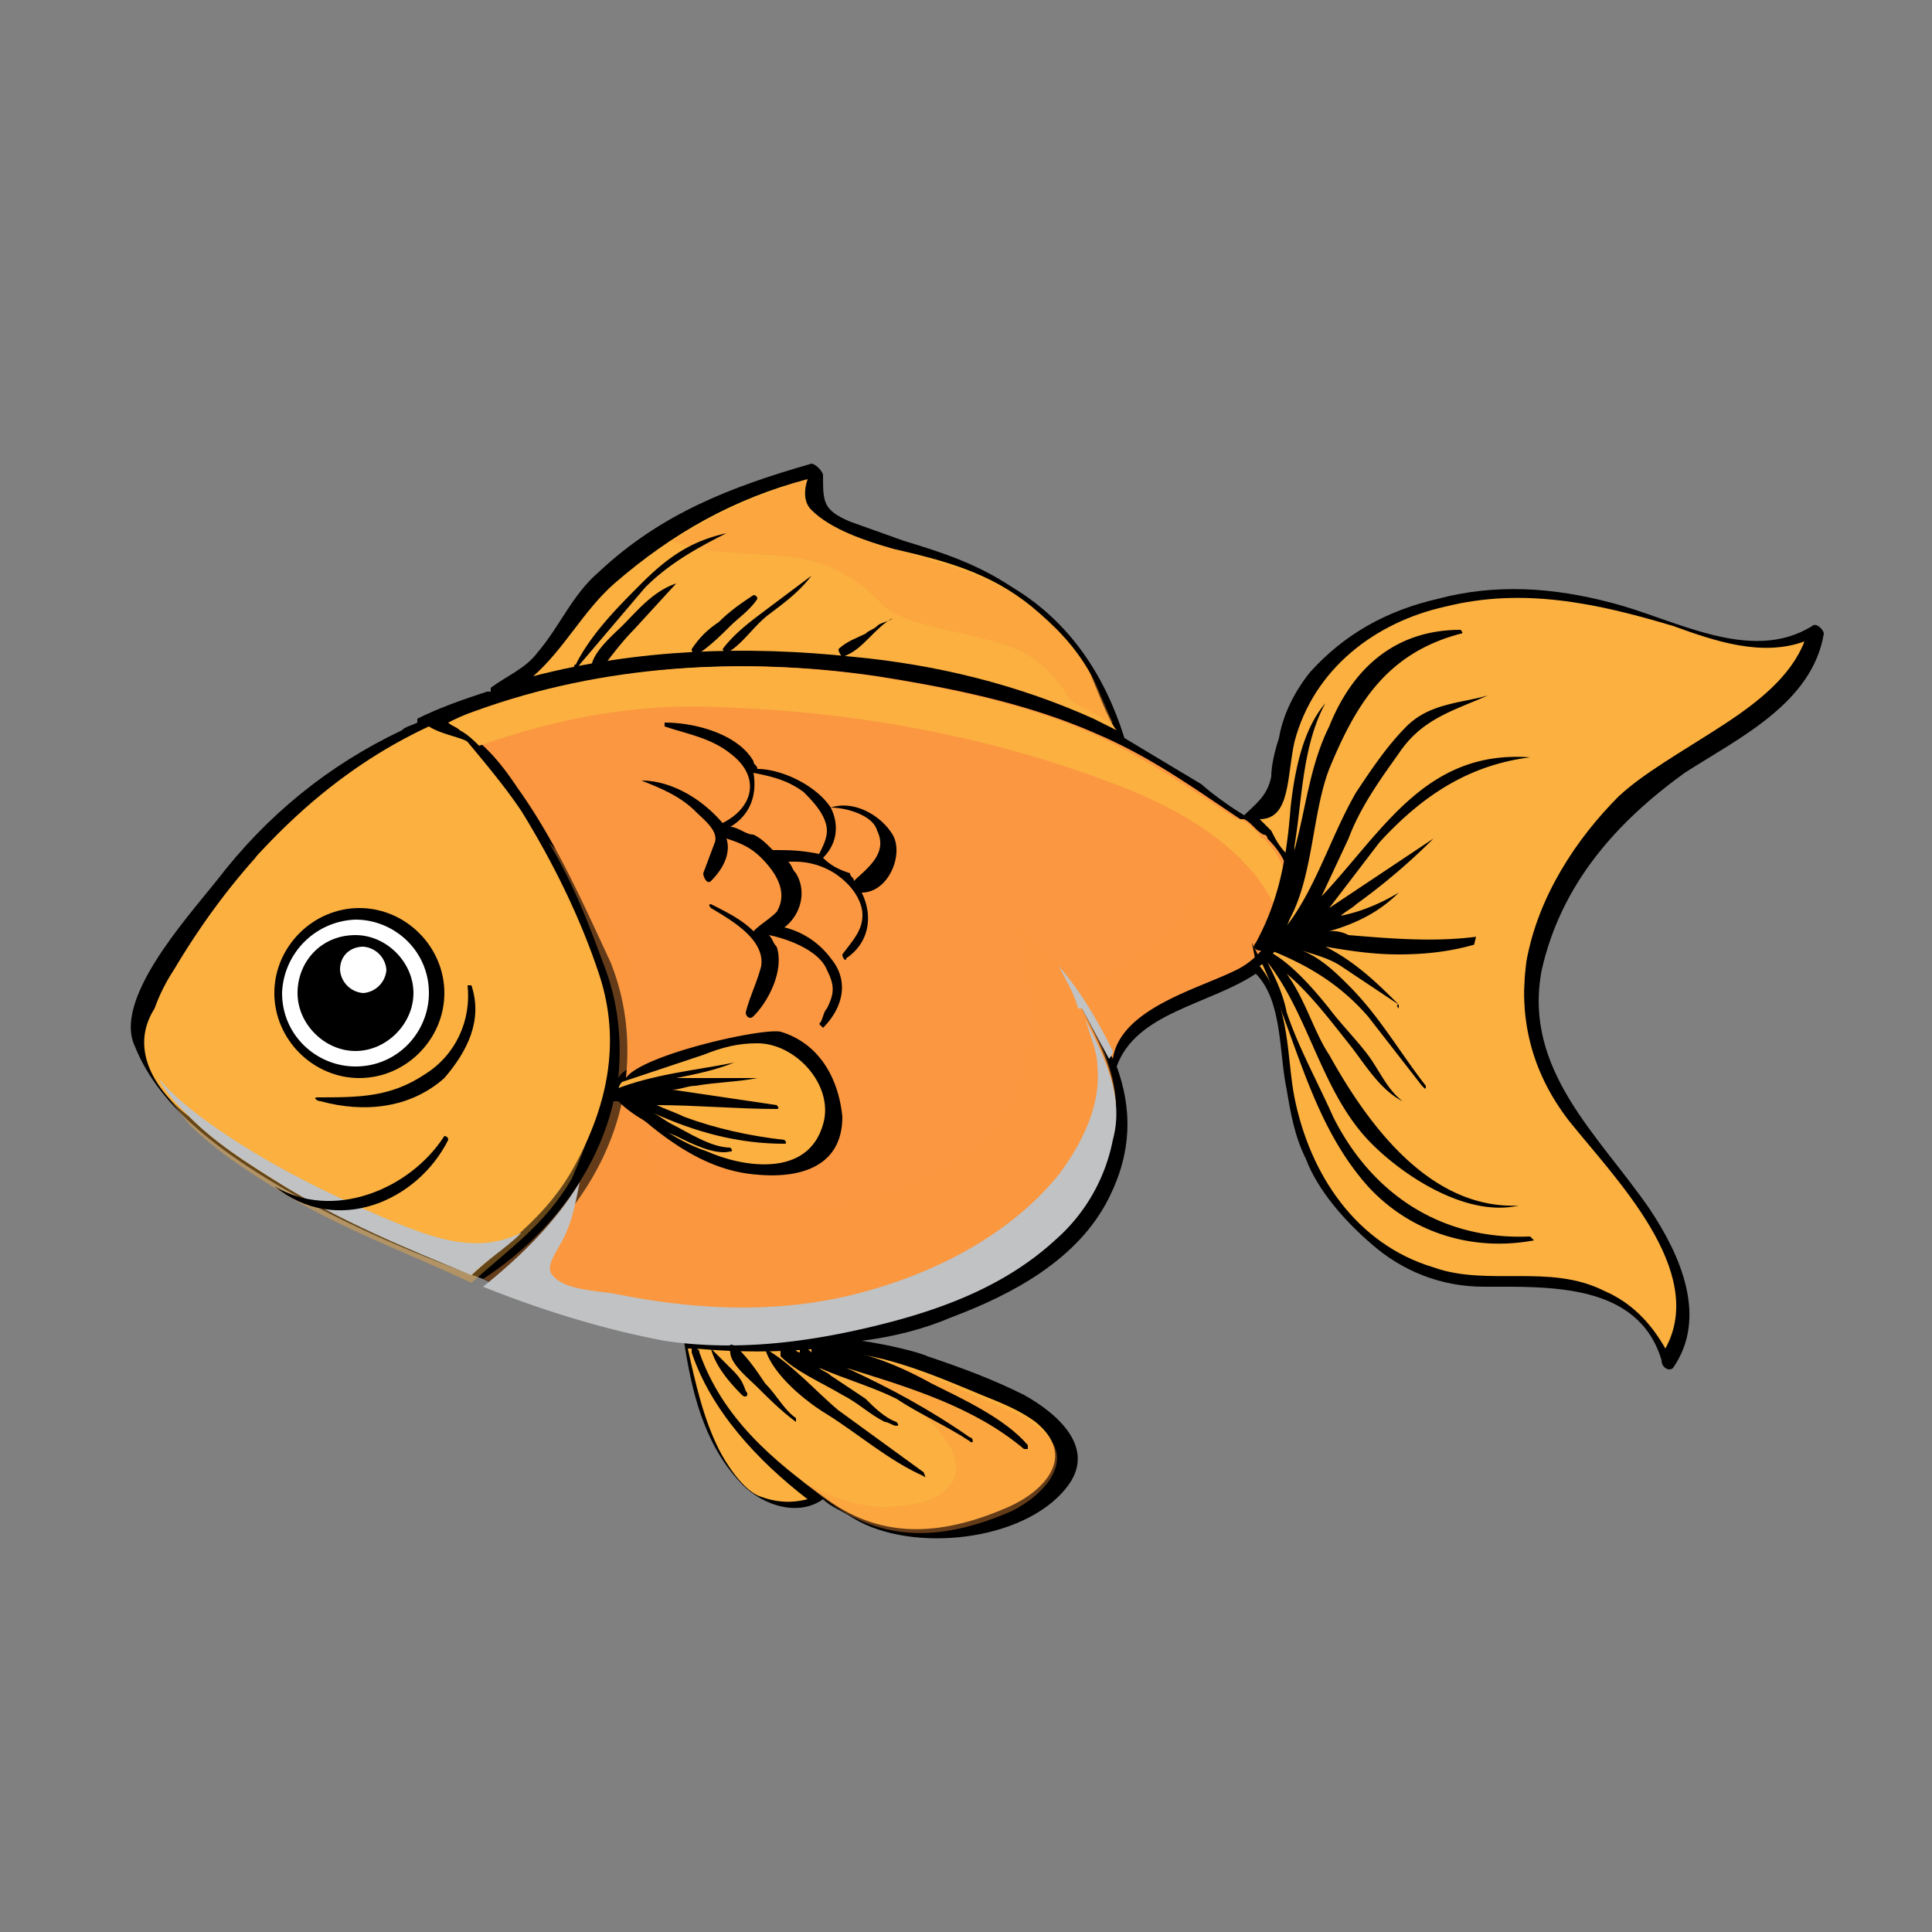 <svg xmlns="http://www.w3.org/2000/svg" width="50" height="50" xmlns:v="https://vecta.io/nano"><rect width="100%" height="100%" fill="#808080" stroke="none"/><path d="M5.6 22.8c1.3-1.7 2.9-3 4.8-3.9.1-.1.2-.1.4-.2v-.1c.6-.3 1.2-.5 1.8-.7h.1v-.1c.4-.3.9-.5 1.2-.9.6-.7.9-1.5 1.6-2.1 1.6-1.5 3.4-2.2 5.5-2.8.1 0 .3.2.3.3 0 .7 0 .9.7 1.2l1.4.5c1 .3 1.9.6 2.8 1.2 1.5.9 2.4 2.3 2.9 3.9l2 1.2c.1.1.6.5 1.1.8.3-.3.6-.5.7-1 0-.3.1-.7.2-1 .1-.6.4-1.2.8-1.7.9-1 2-1.6 3.3-1.9 1.5-.4 3-.3 4.5.1 1.6.4 3.6 1.6 5.2.6.1-.1.3.1.3.2-.3 1.8-2.2 2.7-3.6 3.6-1.8 1.3-3.2 2.9-3.7 5.1-.5 2.6 1.5 4.3 2.8 6.2.8 1.2 1.5 2.8.6 4.1-.1.1-.3 0-.3-.2-.6-2-2.9-1.9-4.6-1.9-1.1 0-2.1-.4-2.9-1.1-.7-.6-1.4-1.4-1.7-2.2-.3-.6-.4-1.2-.5-1.8-.2-.9-.1-2.3-.8-3-1.2.8-3.1 1-3.6 2.4.4 1.1.4 2.2-.2 3.4-.8 1.6-2.5 2.5-4.1 3.1-.7.3-1.5.5-2.3.6.7.1 1.5.3 1.7.4.9.3 1.7.6 2.5 1 .9.5 1.9 1.4 1.1 2.4-1.1 1.4-4 1.7-5.5.8-.3-.2-.6-.3-.8-.5-.7.5-1.7.1-2.2-.5-.9-1-1.2-2.3-1.4-3.6-1.8-.2-3.5-.8-5.2-1.6-1.9-.7-3.8-1.5-5.6-2.6-1.3-.8-2.8-1.9-3.4-3.4-.6-1.2 1.3-3.3 2.1-4.3z"/><path d="M28.2 17.4c-.4-.7-.9-1.2-1.5-1.7-1.1-.9-2.3-1.2-3.6-1.5-.7-.2-1.6-.5-2.1-1-.2-.2-.2-.5-.1-.8-1.9.5-3.5 1.4-5 2.7-.8.7-1.3 1.7-2.1 2.4 2.7-.7 5.5-.8 8.3-.5 2.1.2 4.2.7 6.2 1.6l.6.3c-.2-.2-.6-1.3-.7-1.5z" fill="#fbb040"/><path d="M28.4 18.5c-.4-.2-.7-.3-.9-.7-.3-.4-.7-.8-1.2-1-.7-.3-1.5-.4-2.2-.6-.4-.1-.8-.2-1.2-.5-.3-.3-.6-.6-1-.8-.9-.6-1.9-.5-2.9-.6-.4 0-1.1-.1-1.6-.3 1.1-.7 2.2-1.2 3.5-1.6-.1.3-.2.5.1.8.5.5 1.4.8 2.1 1 1.3.4 2.6.7 3.6 1.5.6.5 1.1 1 1.5 1.7.1.1.4.9.6 1.3-.1 0-.2-.1-.4-.2z" opacity=".4" fill="#fb9740"/><path d="M33.5 28.4c.4 2 1.6 3.8 3.6 4.4 1.4.5 3-.1 4.4.6.7.3 1.2.8 1.6 1.5 1.1-2-1.3-4.4-2.5-5.9-1-1.3-1.3-2.7-1.1-4.2.2-1.7 1.2-3.2 2.5-4.3 1.3-1.2 4-2.1 4.7-3.9-1.1.4-2.3 0-3.4-.4-2-.6-3.9-1-5.9-.5-1.8.4-3.4 1.6-3.9 3.5-.2.9-.1 2-.9 2l.3.3c.1.2.2.4.4.6 0 .1.1.2.1.2.2.7.1 1.3-.2 1.9-.1.3-.3.6-.6.8.8 1 .7 2.4.9 3.4zM21.4 38.8c1.5 1.1 3.1.9 4.7.2.9-.4 1.8-1.3.7-2.2-.4-.3-.9-.5-1.4-.7-1.2-.5-2.8-1.2-4.1-1.1 0 0-.1 0-.1-.1-1.1.1-2.1.1-3.2 0 0 0 .1 0 .1.1.6 1.7 1.9 2.8 3.3 3.8z" fill="#fbb040"/><path d="M26.8 36.9c-.4-.3-.9-.5-1.4-.7-1.1-.5-2.6-1.1-3.8-1.1.3.2.6.4.9.5.7.5 1.9 1.2 2.2 2.1.3 1.1-1.1 1.3-1.8 1.3-.8 0-1.5-.3-2.2-.7.3.2.5.4.8.6 1.5 1.1 3.1.9 4.7.2.8-.4 1.8-1.4.6-2.2z" opacity=".4" fill="#fb9740"/><path d="M18.6 37.5c.2.4.6 1 1 1.2.5.2.9.2 1.3.1-1.3-1-2.5-2.3-3-3.8v-.1h-.1c.2.9.4 1.8.8 2.6z" fill="#fbb040"/><g fill="#fb9740"><path d="M17.2 34.6c2 .3 4 0 5.9-.5 1.5-.4 3-1.1 4.2-2.1a4.61 4.61 0 0 0 1.5-2.6c.3-1.2-.3-2.3-.8-3.3 0-.1 0-.1.1 0 .3.4.5.9.7 1.3.2-1.3 2.2-1.8 3.2-2.3a1.96 1.96 0 0 0 .9-.9c.3-.4.6-.9.5-1.4s-.3-.8-.6-1.1c0 0 0-.1-.1-.1-.2-.1-.3-.3-.5-.4h-.1c-1.2-.8-2.3-1.6-3.7-2.2-1.8-.8-3.8-1.2-5.7-1.5-3.4-.5-7-.3-10.3.9-.2.1-.4.2-.7.3.1 0 .2.1.3.2.6.4 1 .9 1.4 1.5 1 1.4 1.7 3 2.4 4.5.4 1 .5 2 .4 3 .4-.6 3.5-1.3 4-1.2 1 .3 1.5 1.2 1.6 2.2 0 1.3-1.1 1.6-2.2 1.5-1.4-.1-2.5-1-3.5-1.9-.4 1.9-1.7 3.6-3.4 4.7 1.3.6 2.8 1.1 4.5 1.4z"/><path d="M16.7 27.4c0-1-.1-2-.6-3s-1.1-1.8-1.9-2.6c.6 1 1 2 1.4 3.1.4 1 .5 2 .4 3 .1-.2.4-.3.7-.5zm16.5-4.6c-.1-.5-.3-.8-.6-1.1 0 0 0-.1-.1-.1-.2-.1-.3-.3-.5-.4h-.1c-.1 0-.1-.1-.2-.1-.2.8-.5 1.6-.9 2.2-.3.4-.7.9-1.1 1.2-.5.4-1.1.6-1.6 1-.1.1-.2.1-.2 0l-1.7-1.8c.6 2.3.8 4.8-1.5 6.3-1.7 1.1-4.3 1.6-6.3 1.1-.8-.2-1.6-.7-1.6-1.7v-.3c-.3-.2-.6-.5-.9-.7-.4 1.9-1.7 3.6-3.4 4.7 1.5.6 3.1 1.2 4.7 1.4 2 .3 4 0 5.9-.5 1.5-.4 3-1.1 4.2-2.1a4.61 4.61 0 0 0 1.5-2.6c.3-1.2-.3-2.3-.8-3.3 0-.1 0-.1.1 0 .3.4.5.9.7 1.3C29 26 31 25.5 32 25a1.96 1.96 0 0 0 .9-.9c.2-.2.4-.7.3-1.3z" opacity=".4"/></g><path d="M33.1 23.7c-.7-1.8-2.8-2.9-4.5-3.5-3.2-1.2-6.7-1.8-10-1.9-2.2-.1-4.2.3-6.2 1-.1-.1-.3-.3-.5-.4-.1-.1-.2-.1-.3-.2.2-.1.4-.2.7-.3 3.3-1.2 6.9-1.4 10.3-.9 1.9.3 3.9.7 5.7 1.5 1.3.6 2.5 1.4 3.7 2.2h.1c.2.1.3.2.5.4 0 0 0 .1.1.1.3.3.5.6.6 1.1 0 .3-.1.6-.2.9z" fill="#fbb040"/><g fill="#c0c2c4"><path d="M28.8 27.2c0 .1-.1.2-.1.2l-.7-1.3h-.1c-.1-.4-.3-.7-.5-1.1.6.7 1 1.4 1.4 2.2z"/><path d="M15 30.6h0c-.1.5-.2 1.1-.5 1.6-.1.2-.4.6-.2.8.3.4 1.2.4 1.7.5 2 .4 4.1.5 6.1 0s4-1.5 5.3-3.1c.6-.8 1.1-1.8 1-2.8 0-.4-.2-.8-.3-1.2.5 1 1 2 .7 3.1a4.61 4.61 0 0 1-1.5 2.6c-1.2 1.1-2.7 1.7-4.2 2.1-1.9.5-3.9.8-5.9.5-1.6-.3-3.2-.8-4.7-1.4 1-.8 1.9-1.7 2.5-2.7z"/></g><g fill="#fbb040"><path d="M16 28.3c.7.6 1.4 1.2 2.3 1.5.9.4 2.6.7 3-.7.3-1-.7-2.1-1.7-2.1-.5 0-.9.1-1.4.3l-2.1.7c-.1.1-.1.2-.1.3z"/><path d="M4.9 28.9c.7.7 1.5 1.2 2.3 1.7 1.6 1 3.3 1.6 5 2.4 1-.9 1.9-1.5 2.6-2.7.9-1.6 1.3-3.3.7-5.1-.5-1.5-1.2-2.9-2-4.2-.4-.6-.9-1.2-1.4-1.8-.1-.1-.7-.2-1-.4-2.8 1.3-5 3.6-6.6 6.3a4.67 4.67 0 0 0-.5 1c-.7 1.1.1 2.2.9 2.8z"/><path d="M15.6 25.8c0 .3-.1.5-.1.8-.1 1-.5 2-1.1 2.7-.9 1-2.7 2.5-4.1 2.1-.1 0-.2-.2-.1-.3.6-.5 1.1-1.1 1.5-1.7-1.2 1.1-2.6 1.6-4.2.9-1.1-.5-2.2-1.2-3-2.1-.2-.3-.5-.5-.7-.8.2.6.7 1.2 1.1 1.7.7.7 1.5 1.2 2.3 1.7 1.6 1 3.3 1.6 5 2.4 1-.9 1.9-1.5 2.6-2.7.7-1.6 1.1-3.2.8-4.7z" opacity=".4"/><path d="M11.8 26.7c-.1.2-.3.1-.3-.1 0-1 .2-2.3-.7-3-.8-.6-1.9-.6-2.8-.1-.8.5-1.4 1.3-1.4 2.2 0 1.2.7 1.8 1.7 2.2.1.1.2.3 0 .3s-.4.1-.6.1c1.1.5 2.6.6 3.6-.3.9-.9 1.6-2.5.7-3.6.1.9.1 1.6-.2 2.3zm-2.7-6.1c-.9.4-1.7 1-2.5 1.6 1.3-1.4 2.7-2.5 4.4-3.3.4.2.9.3 1 .4l.1.1a18.77 18.77 0 0 0-3 1.2z"/></g><path d="M5.9 29.4c1.2.8 2.6 1.5 4 2.1 1.2.5 2.4 1 3.6.4-.4.4-.9.7-1.3 1.1-1.7-.7-3.4-1.4-5-2.4-.8-.5-1.6-1-2.3-1.7-.3-.3-.6-.6-.8-1 .5.6 1.2 1.1 1.8 1.5z" fill="#c0c2c4"/><path d="M7.1,25.7c0,1.2,1,2.2,2.2,2.2c1.2,0,2.2-1,2.2-2.2c0-1.2-1-2.2-2.2-2.2C8.1,23.5,7.1,24.5,7.1,25.7z"/><path d="M7.3 25.7c0 1.1.9 1.9 1.9 1.9 1.1 0 1.9-.9 1.9-1.9 0-1.1-.9-1.9-1.9-1.9a1.97 1.97 0 0 0-1.9 1.9z" fill="#fff"/><path d="M7.7,25.7c0,0.8,0.7,1.5,1.5,1.5c0.8,0,1.5-0.7,1.5-1.5c0-0.8-0.7-1.5-1.5-1.5C8.3,24.2,7.7,24.9,7.7,25.7z"/><path d="M8.8 25.1a.65.65 0 0 0 .6.6.65.65 0 0 0 .6-.6.65.65 0 0 0-.6-.6c-.3 0-.6.2-.6.6z" fill="#fff"/><path d="M8.2 28.4c1.1 0 1.9 0 2.8-.6.8-.5 1.2-1.4 1.1-2.3h.1c.3.9-.1 1.7-.7 2.4-.9.8-2.1.9-3.2.6-.1 0-.2-.1-.1-.1zm-1.1 2.3c1.5.9 3.5.1 4.4-1.3 0 0 .1 0 .1.1-.8 1.6-2.9 2.5-4.5 1.2 0 0 0-.1 0 0zm8.7-2.5h0 .1c1-.4 2.1-.5 3.1-.7-.5.2-1 .3-1.5.4h.3 1 .8c-.5.1-1 .1-1.6.2-.2 0-.4.1-.6.1l2.7.4s.1.1 0 .1c-1 0-2.1-.1-3.1-.1.2.1.5.2.7.3.8.3 1.7.5 2.6.6 0 0 .1.1 0 .1-1.2 0-2.3-.3-3.4-.8.2.1.3.2.5.3.4.2 1 .6 1.5.6 0 0 .1.1 0 .1-.4.1-1-.2-1.4-.4-.5-.2-1.1-.5-1.5-.9h-.2c0-.1-.1-.3 0-.3zm4.4 6.6c.1 0 .2.1.3.1s.1.1.2.1c0-.1 0-.2.1-.1.1 0 .1 0 .2.1v-.1c1-.1 2.2.4 3.1.9.8.4 1.9.9 2.5 1.6v.1h-.1c-1.3-1.1-3-1.6-4.6-2.1 1.1.5 2.2 1.1 3.2 1.8.1 0 .1.2 0 .1-.6-.4-1.3-.7-1.9-1.1-.6-.3-1.3-.5-2-.8.1.1.2.1.3.2l.9.6c.2.2.5.5.8.6 0 0 .1.1 0 .1s-.2-.1-.3-.1c-.4-.2-.7-.5-1.1-.7-.5-.3-1.2-.6-1.6-1v-.3z"/><path d="M19.8 34.9c.7.4 1.3 1.1 1.9 1.6l2.2 1.6s.1.2 0 .1c-.9-.4-1.7-1.1-2.5-1.6-.5-.3-1.4-1-1.6-1.7-.1 0 0 0 0 0zm-.7 0c.3.3.5.6.7.9.3.3.5.7.8.9v.1c-.4-.3-.7-.6-1-.9-.2-.2-.7-.6-.7-.9-.1-.3.1-.2.2-.1z"/><path d="M18.4 34.9h0l.5.5c.2.2.3.3.4.6.1.1 0 .2-.1.1-.4-.4-.7-.8-.8-1.2-.1 0-.1 0 0 0zm14.1-10c0-.1 0-.1.1-.1l.1-.1v-.1h-.1c-.1 0-.2-.1-.1-.2.6-1.1.8-2.2.9-3.5.1-.9.3-2 .9-2.7h0c-.6 1.1-.6 2.5-.8 3.7v.1c.3-1.1.4-2.2.9-3.2.6-1.5 1.7-2.5 3.4-2.5 0 0 .1.1 0 .1-1.9.5-2.7 1.8-3.4 3.5-.5 1.3-.4 3.2-1.3 4.3.9-1 1.3-2.5 2-3.7.4-.6.8-1.2 1.3-1.7.6-.6 1.4-.6 2.1-.8-.9.4-1.7.6-2.3 1.5-.5.7-1 1.4-1.3 2.2l-.7 1.5c1.6-1.7 2.7-3.8 5.4-3.6-1.6.2-2.8 1-3.9 2.2l-1.3 1.7 2.7-1.8h0a16.32 16.32 0 0 1-2 1.7c-.1.1-.3.2-.4.3.5-.1 1-.3 1.5-.6-.5.5-1.1.8-1.8 1a.9.9 0 0 1 .5.1c1.2.1 2.4.2 3.6 0l.1.1c-.8.3-1.6.4-2.4.4-.7 0-1.3-.1-1.9-.2.8.4 1.4 1 1.9 1.5v.1s-.1-.1 0-.1l-1.5-1c-.3-.2-.7-.3-1-.4.5.2.9.6 1.2.9.8.8 1.3 1.7 2 2.6 0 .1 0 .1-.1 0l-1.4-1.8c-.7-.8-1.5-1.3-2.5-1.7h-.1c.6.3 1.2 1 1.6 1.5.3.4.7.8 1 1.2s.5.9.9 1.2c0 0 0 .1 0 0-.6-.3-1-1-1.4-1.5s-1-1.3-1.6-1.8c.5.7.7 1.5 1.1 2.1 1 1.8 2.6 4 4.9 3.9-1.3.3-2.9-.7-3.8-1.6-1.3-1.3-1.6-3.3-2.7-4.7.2.4.4.8.5 1.3.3.9.8 1.8 1.2 2.7 1 2 2.8 3.2 5.1 3.1l.1.1c-1.6.3-3.2-.2-4.3-1.4-1.6-1.8-1.9-4.2-3-6.3l.1.5z"/><path d="M16.6 20.2c.5.2 1 .4 1.4.8.2.2.6.5.5.8l-.3.8c0 .1.1.3.2.2.4-.4.5-.8.4-1.1.3.1.6.2.9.5.4.4.7.9.4 1.4-.2.2-.4.3-.6.5-.3-.3-.7-.5-1.1-.7-.1 0 0 .1 0 .1.5.3 1.4.8 1.3 1.5-.1.4-.3.8-.4 1.2 0 .1.1.2.2.1.4-.4.8-1.2.6-1.8-.1-.1-.1-.2-.2-.3.5.1 1.3.4 1.5.9.2.4.2.6 0 1-.1.1-.1.3-.2.4l.1.1c.5-.5.7-1.2.2-1.8a2.14 2.14 0 0 0-1.2-.8c.4-.3.6-.9.3-1.4-.1-.1-.1-.2-.2-.3h.2a1.93 1.93 0 0 1 1 .3c.3.2.6.5.7.9.1.5-.2.8-.5 1.2 0 .1.1.2.1.1.6-.4.7-1.1.4-1.7.7 0 1.1-1 .8-1.5s-1-.9-1.6-.7c-.4-.6-1.3-1-1.9-1 0-.1-.1-.1-.1-.2-.4-.7-1.5-1-2.3-1v.1c.6.2 1.2.3 1.7.7.8.6.6 1.4-.2 1.8-.6-.7-1.4-1.1-2.1-1.1-.1-.1 0 0 0 0zm4.7 2c.4-.4.4-.9.2-1.3.4 0 1.1.2 1.2.6.3.6-.3 1-.6 1.3 0-.1-.1-.1-.1-.2-.3-.1-.5-.2-.7-.4zm-2.4-.8c.5-.3.7-.8.6-1.4.5.1.9.2 1.3.5.2.2.6.6.6 1 0 .2-.1.4-.2.6-.5-.1-.8-.1-1.2-.1-.2-.2-.3-.3-.5-.4-.2 0-.4-.2-.6-.2zm-4-4.2c.4-.8 1.1-1.5 1.7-2.1.7-.7 1.3-1.1 2.2-1.3-.8.4-1.5.8-2.1 1.4l-1.7 2c-.1.2-.2 0-.1 0zm1.2-1c.4-.4.8-.9 1.4-1.1l-1.1 1.2c-.3.3-.6.7-.9 1.1 0 .1-.2-.1-.2-.1 0-.4.6-.9.8-1.1zm2.6.6c.3-.4.7-.7 1.1-1l1.2-.9c-.3.4-.7.7-1.1 1s-.7.8-1.1 1c0 .1-.1-.1-.1-.1z"/><path d="M17.9 16.8c.2-.3.4-.5.7-.7.3-.3.6-.5.9-.7 0 0 .1 0 .1.1-.2.3-.5.5-.7.7s-.5.5-.8.7c-.1.1-.2 0-.2-.1zm3.8 0c.2-.2.5-.3.7-.4.1-.1.2-.1.3-.2s.3-.1.4-.2h0c-.2.1-.4.3-.6.5s-.4.4-.7.5c0 0-.1-.1-.1-.2z"/><path d="M39.5 24.9c-.2 1.6.1 3 1.1 4.2l1.4 1.8c-.9-.7-1.9-1.2-2.7-2.1-.9-1-1.4-2.1-1.3-3.5.3-2.9 2.5-4.9 4.9-6.3.8-.5 1.7-.8 2.5-1.3.4-.2.8-.5 1.1-.9-.8 1.7-3.3 2.6-4.6 3.8-1.1 1.1-2.1 2.6-2.4 4.3z" fill="#fbb040"/></svg>